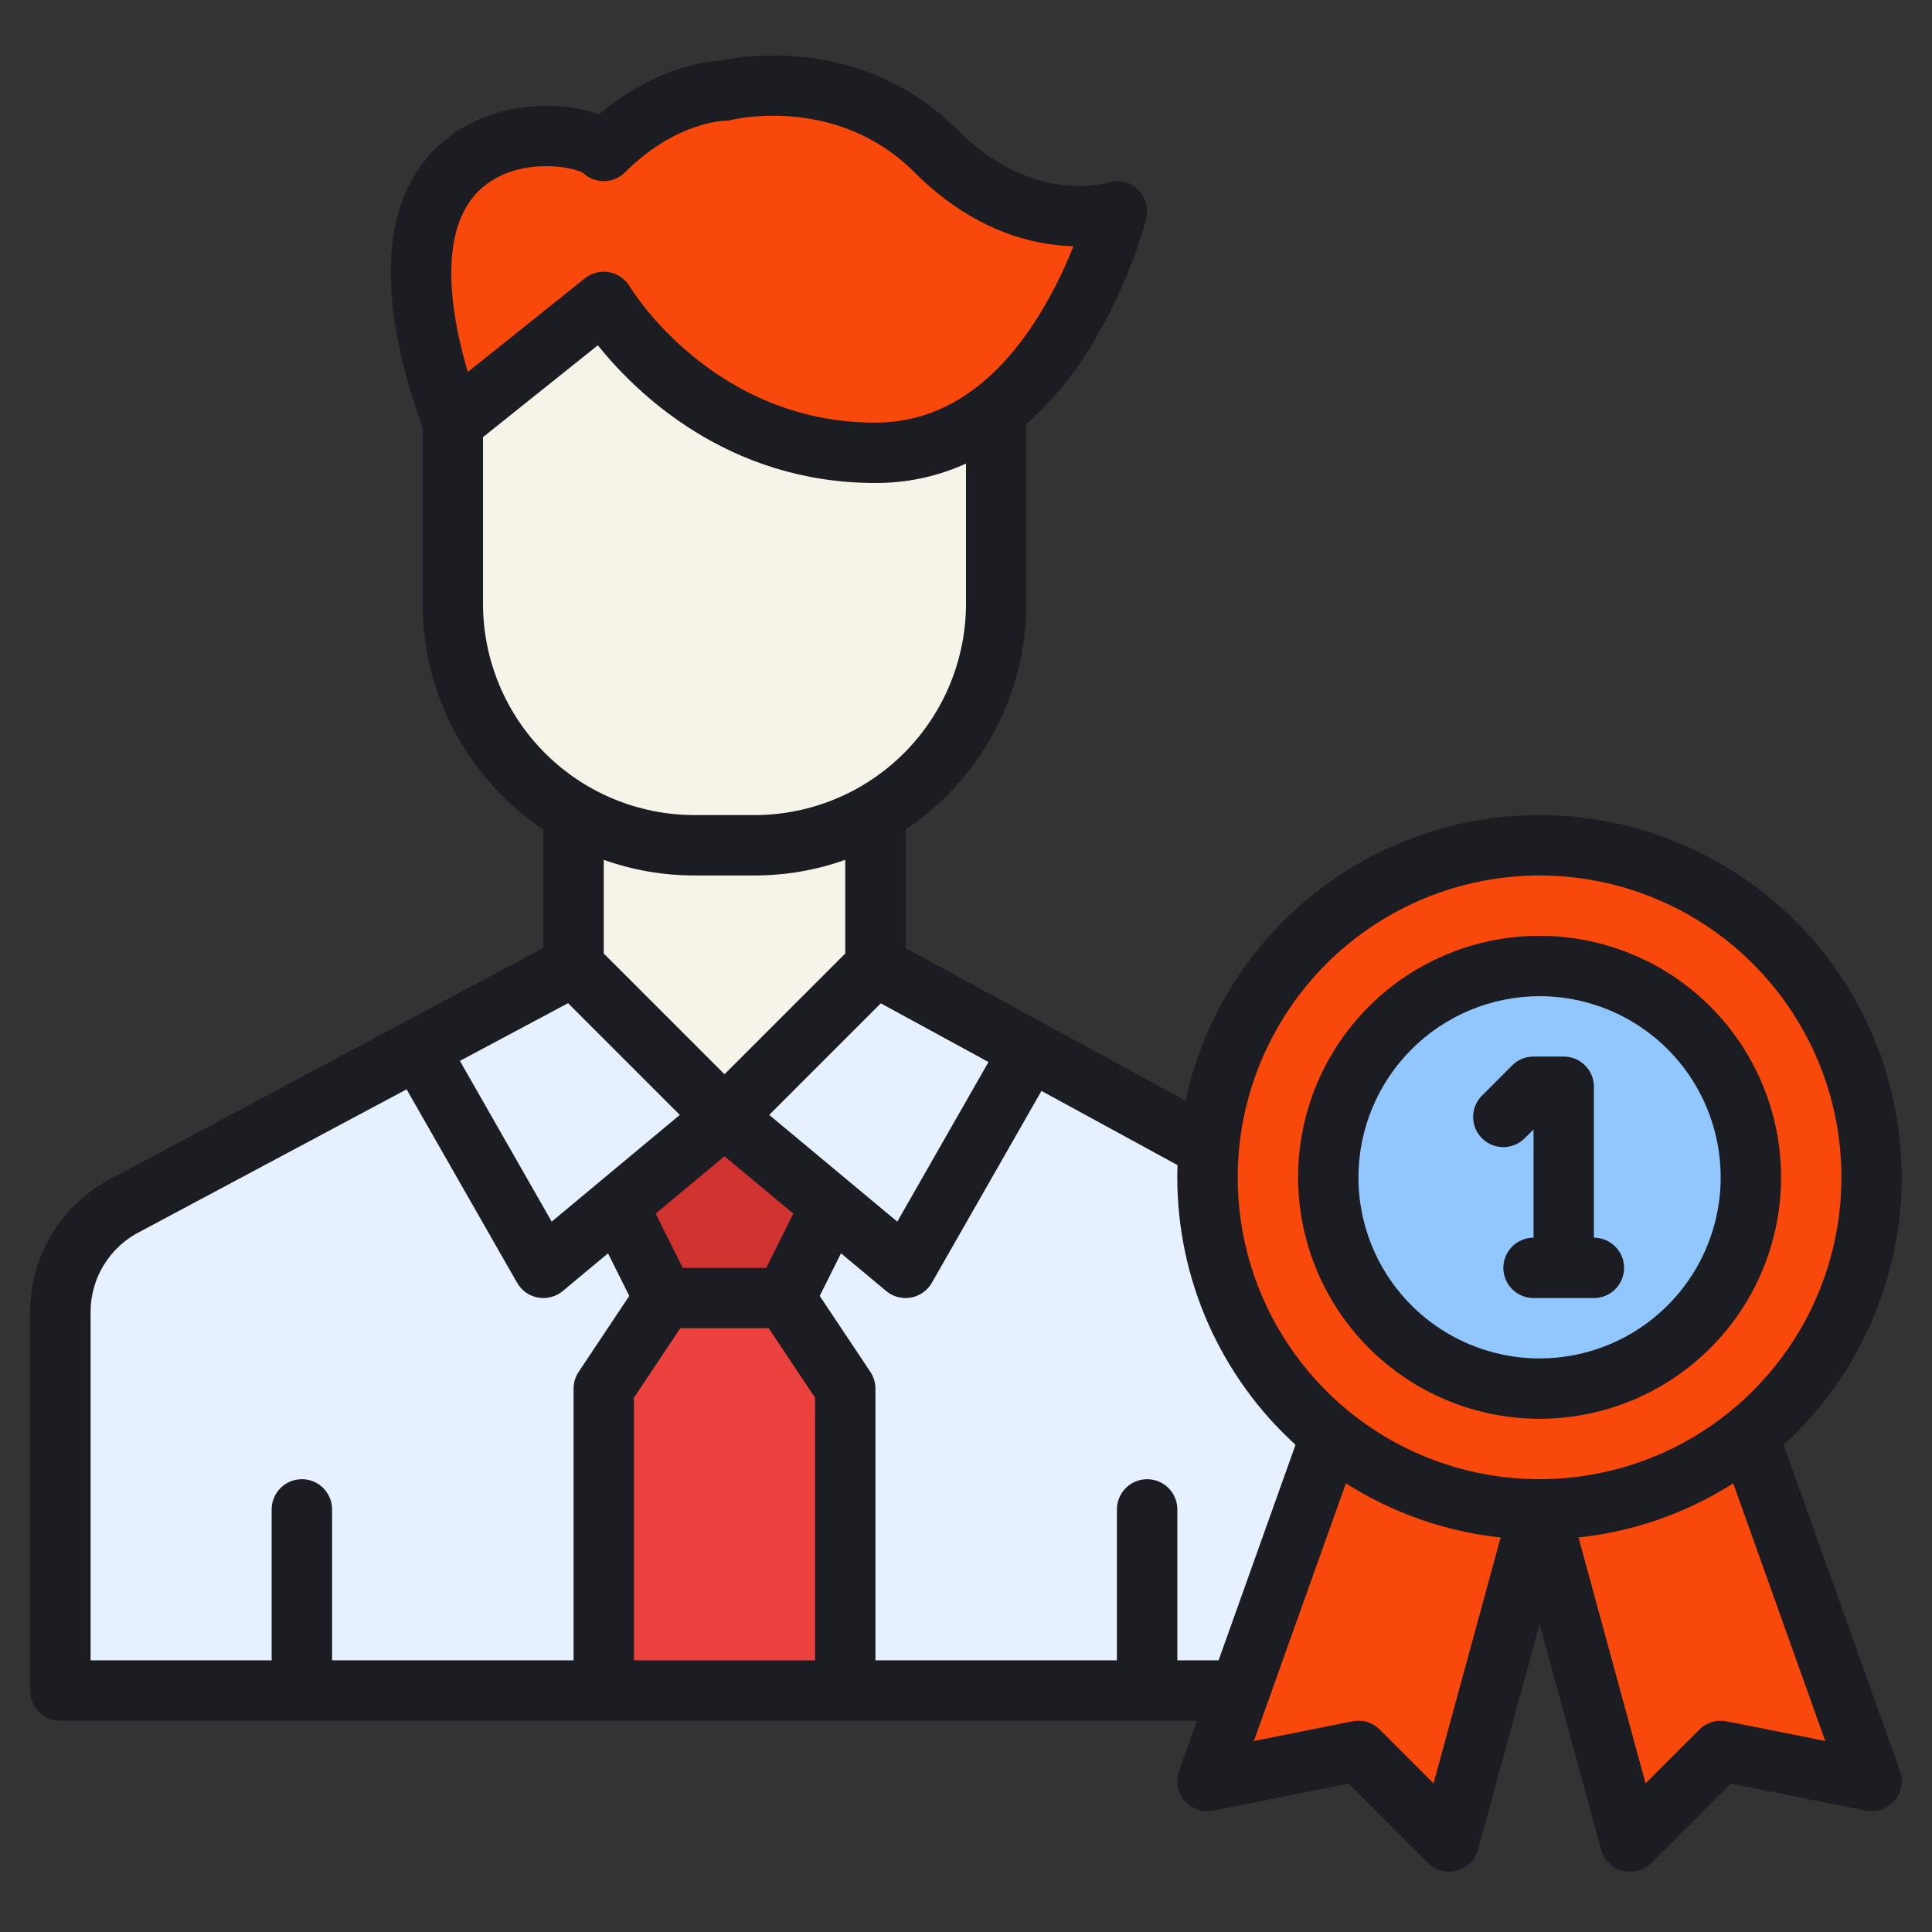 <svg width="50" height="50" viewBox="0 0 50 50" fill="none" xmlns="http://www.w3.org/2000/svg">
<rect x="0" y="0" width="50" height="50" fill="#333333" stroke="none"/>
<path d="M35.938 33.963V43.75H1.562V33.963C1.562 33.382 1.724 32.813 2.029 32.32C2.334 31.826 2.771 31.427 3.29 31.168L10.938 27.344H26.562L34.21 31.168C34.729 31.427 35.166 31.826 35.471 32.32C35.776 32.813 35.938 33.382 35.938 33.963Z" fill="#E7F0FF"/>
<path d="M14.844 20.312H22.656V28.906H14.844V20.312Z" fill="#F6F4E8"/>
<path d="M11.719 6.25H25.781V15.625C25.781 17.283 25.123 18.872 23.951 20.044C22.779 21.216 21.189 21.875 19.531 21.875H17.969C16.311 21.875 14.721 21.216 13.549 20.044C12.377 18.872 11.719 17.283 11.719 15.625V6.25Z" fill="#F6F4E8"/>
<path d="M15.625 7.812C15.625 7.812 17.969 11.719 22.656 11.719C27.344 11.719 28.906 5.469 28.906 5.469C28.906 5.469 26.562 6.25 24.219 3.906C21.875 1.562 18.75 2.344 18.75 2.344C18.75 2.344 17.188 2.344 15.625 3.906C14.844 3.125 8.71 2.734 11.719 10.938L15.625 7.812Z" fill="#F9480B"/>
<path d="M7.031 43.75V39.062C7.031 38.855 7.114 38.657 7.26 38.51C7.407 38.364 7.605 38.281 7.812 38.281C8.02 38.281 8.218 38.364 8.365 38.51C8.511 38.657 8.594 38.855 8.594 39.062V43.75H7.031Z" fill="#DADCDE"/>
<path d="M28.906 43.75V39.062C28.906 38.855 28.989 38.657 29.135 38.51C29.282 38.364 29.48 38.281 29.688 38.281C29.895 38.281 30.093 38.364 30.24 38.51C30.386 38.657 30.469 38.855 30.469 39.062V43.75H28.906Z" fill="#DADCDE"/>
<path d="M15.625 30.469L17.188 33.594H20.312L21.875 30.469L18.75 28.906L15.625 30.469Z" fill="#D13330"/>
<path d="M14.844 25L18.75 28.906L14.062 32.812L10.938 27.344L14.844 25Z" fill="#E7F0FF"/>
<path d="M22.656 25L18.75 28.906L23.438 32.812L26.562 27.344L22.656 25Z" fill="#E7F0FF"/>
<path d="M21.875 35.938V43.75H15.625V35.938L17.188 33.594H20.312L21.875 35.938Z" fill="#EB423F"/>
<path d="M39.844 39.062L37.5 47.656L35.156 45.312L31.25 46.094L35.156 35.156L39.844 39.062Z" fill="#F9480B"/>
<path d="M39.844 39.062L42.188 47.656L44.531 45.312L48.438 46.094L44.531 35.156L39.844 39.062Z" fill="#F9480B"/>
<path d="M39.844 39.062C44.59 39.062 48.438 35.215 48.438 30.469C48.438 25.723 44.59 21.875 39.844 21.875C35.098 21.875 31.25 25.723 31.25 30.469C31.25 35.215 35.098 39.062 39.844 39.062Z" fill="#F9480B"/>
<path d="M39.844 35.938C42.864 35.938 45.312 33.489 45.312 30.469C45.312 27.448 42.864 25 39.844 25C36.823 25 34.375 27.448 34.375 30.469C34.375 33.489 36.823 35.938 39.844 35.938Z" fill="#92C7FD"/>
<path d="M46.159 37.392C47.249 36.398 48.089 35.16 48.61 33.78C49.131 32.4 49.32 30.917 49.16 29.45C48.999 27.984 48.496 26.576 47.689 25.341C46.882 24.106 45.795 23.079 44.517 22.343C43.238 21.607 41.804 21.184 40.331 21.107C38.857 21.03 37.387 21.302 36.039 21.9C34.69 22.499 33.502 23.407 32.571 24.552C31.64 25.696 30.992 27.044 30.681 28.485L23.438 24.536V21.468C24.399 20.826 25.187 19.957 25.732 18.938C26.277 17.919 26.562 16.781 26.562 15.625V10.978C27.202 10.405 27.754 9.741 28.202 9.008C28.845 7.966 29.338 6.839 29.664 5.658C29.699 5.523 29.697 5.381 29.658 5.247C29.619 5.113 29.544 4.991 29.442 4.896C29.34 4.801 29.214 4.734 29.078 4.704C28.941 4.674 28.799 4.682 28.667 4.725C28.588 4.75 26.718 5.301 24.771 3.354C22.341 0.924 19.216 1.446 18.647 1.566C18.265 1.596 17.889 1.674 17.526 1.798C16.784 2.053 16.097 2.447 15.502 2.958C14.558 2.615 13.044 2.619 11.868 3.37C10.493 4.249 9.225 6.299 10.938 11.072V15.625C10.938 16.781 11.223 17.919 11.768 18.938C12.313 19.957 13.101 20.826 14.062 21.468V24.532L2.931 30.474C2.283 30.797 1.738 31.296 1.359 31.912C0.979 32.529 0.779 33.239 0.781 33.963V43.75C0.781 43.958 0.864 44.156 1.01 44.303C1.157 44.449 1.355 44.532 1.563 44.532H30.979L30.514 45.831C30.468 45.962 30.457 46.102 30.482 46.237C30.508 46.373 30.569 46.5 30.659 46.605C30.749 46.709 30.866 46.788 30.996 46.833C31.127 46.878 31.267 46.887 31.403 46.86L34.899 46.161L36.947 48.209C37.044 48.306 37.164 48.375 37.297 48.411C37.429 48.447 37.568 48.447 37.7 48.412C37.832 48.377 37.953 48.307 38.05 48.211C38.147 48.114 38.217 47.994 38.253 47.862L39.844 42.032L41.434 47.862C41.47 47.994 41.54 48.114 41.637 48.211C41.734 48.307 41.855 48.377 41.987 48.412C42.119 48.447 42.258 48.447 42.391 48.411C42.523 48.375 42.643 48.306 42.74 48.209L44.788 46.161L48.284 46.86C48.42 46.887 48.56 46.878 48.691 46.833C48.821 46.788 48.938 46.709 49.028 46.605C49.119 46.5 49.18 46.373 49.205 46.237C49.23 46.102 49.219 45.962 49.173 45.831L46.159 37.392ZM39.844 22.657C41.389 22.657 42.899 23.115 44.184 23.973C45.469 24.832 46.47 26.052 47.062 27.479C47.653 28.907 47.808 30.478 47.506 31.993C47.205 33.509 46.461 34.901 45.368 35.993C44.275 37.086 42.883 37.83 41.368 38.131C39.852 38.433 38.282 38.278 36.854 37.687C35.426 37.096 34.206 36.094 33.348 34.809C32.489 33.525 32.031 32.014 32.031 30.469C32.034 28.398 32.858 26.412 34.322 24.947C35.787 23.483 37.773 22.659 39.844 22.657ZM21.094 42.969H16.406V36.174L17.606 34.375H19.895L21.094 36.174V42.969ZM14.701 25.962L17.593 28.854L14.278 31.616L11.902 27.456L14.701 25.962ZM19.83 32.813H17.67L16.968 31.408L18.75 29.924L20.532 31.408L19.83 32.813ZM19.907 28.854L22.795 25.966L25.582 27.485L23.222 31.616L19.907 28.854ZM12.562 4.79C13.51 4.058 14.847 4.321 15.09 4.476C15.238 4.615 15.434 4.691 15.637 4.688C15.84 4.684 16.034 4.602 16.177 4.459C17.467 3.169 18.707 3.126 18.75 3.125C18.813 3.126 18.876 3.118 18.936 3.103C19.047 3.076 21.677 2.47 23.666 4.459C25.182 5.975 26.718 6.343 27.779 6.373C27.529 7.013 27.22 7.628 26.857 8.212C25.716 10.021 24.303 10.938 22.656 10.938C18.488 10.938 16.382 7.555 16.294 7.409C16.236 7.314 16.159 7.232 16.067 7.169C15.976 7.106 15.872 7.063 15.762 7.044C15.652 7.024 15.54 7.028 15.432 7.056C15.324 7.083 15.224 7.133 15.137 7.203L12.107 9.627C11.411 7.259 11.564 5.56 12.562 4.79ZM12.5 15.625V11.313L15.472 8.936C16.453 10.16 18.83 12.5 22.656 12.5C23.465 12.503 24.264 12.332 25 11.998V15.625C24.998 17.075 24.422 18.465 23.396 19.49C22.371 20.516 20.981 21.092 19.531 21.094H17.969C16.519 21.092 15.129 20.516 14.104 19.49C13.078 18.465 12.502 17.075 12.5 15.625ZM17.969 22.657H19.531C20.33 22.657 21.122 22.52 21.875 22.253V24.677L18.75 27.802L15.625 24.677V22.253C16.378 22.52 17.17 22.657 17.969 22.657ZM2.344 33.963C2.342 33.527 2.463 33.1 2.692 32.73C2.921 32.359 3.249 32.06 3.639 31.867C3.646 31.863 3.652 31.86 3.658 31.857L10.523 28.192L13.384 33.2C13.441 33.299 13.519 33.385 13.612 33.451C13.705 33.517 13.812 33.561 13.924 33.581C14.036 33.602 14.152 33.597 14.262 33.568C14.373 33.539 14.475 33.486 14.563 33.413L15.735 32.436L16.286 33.538L14.975 35.505C14.889 35.633 14.844 35.784 14.844 35.938V42.969H8.594V39.063C8.594 38.856 8.511 38.657 8.365 38.51C8.218 38.364 8.02 38.282 7.813 38.282C7.605 38.282 7.407 38.364 7.26 38.51C7.114 38.657 7.031 38.856 7.031 39.063V42.969H2.344V33.963ZM30.469 42.969V39.063C30.469 38.856 30.387 38.657 30.24 38.51C30.093 38.364 29.895 38.282 29.688 38.282C29.48 38.282 29.282 38.364 29.135 38.51C28.989 38.657 28.906 38.856 28.906 39.063V42.969H22.656V35.938C22.656 35.783 22.611 35.633 22.525 35.504L21.214 33.538L21.765 32.436L22.937 33.413C23.024 33.486 23.127 33.539 23.238 33.568C23.348 33.597 23.463 33.602 23.576 33.581C23.688 33.561 23.795 33.516 23.888 33.45C23.981 33.385 24.059 33.299 24.115 33.2L26.953 28.233L30.474 30.153C30.471 30.258 30.468 30.363 30.468 30.469C30.468 31.772 30.74 33.061 31.267 34.253C31.794 35.445 32.564 36.514 33.528 37.391L31.537 42.969H30.469ZM37.1 46.153L35.709 44.761C35.618 44.67 35.506 44.603 35.383 44.566C35.26 44.528 35.129 44.522 35.003 44.547L32.45 45.058L34.832 38.389C36.041 39.158 37.411 39.637 38.836 39.79L37.1 46.153ZM44.684 44.547C44.558 44.522 44.428 44.528 44.305 44.566C44.182 44.603 44.07 44.67 43.979 44.761L42.587 46.153L40.852 39.79C42.276 39.637 43.647 39.158 44.856 38.389L47.237 45.058L44.684 44.547Z" fill="#1C1D23"/>
<path d="M39.844 36.719C41.08 36.719 42.288 36.352 43.316 35.665C44.344 34.979 45.145 34.003 45.618 32.861C46.091 31.718 46.215 30.462 45.974 29.249C45.733 28.037 45.137 26.923 44.263 26.049C43.389 25.175 42.275 24.58 41.063 24.339C39.851 24.098 38.594 24.221 37.452 24.695C36.31 25.168 35.334 25.969 34.647 26.996C33.96 28.024 33.594 29.233 33.594 30.469C33.596 32.126 34.255 33.714 35.426 34.886C36.598 36.058 38.187 36.717 39.844 36.719ZM39.844 25.781C40.771 25.781 41.677 26.056 42.448 26.571C43.219 27.086 43.82 27.818 44.174 28.675C44.529 29.532 44.622 30.474 44.441 31.383C44.26 32.292 43.814 33.128 43.158 33.783C42.503 34.439 41.667 34.885 40.758 35.066C39.849 35.247 38.907 35.154 38.05 34.799C37.193 34.445 36.461 33.844 35.946 33.073C35.431 32.302 35.156 31.396 35.156 30.469C35.158 29.226 35.652 28.035 36.531 27.156C37.41 26.277 38.601 25.783 39.844 25.781Z" fill="#1C1D23"/>
<path d="M39.459 29.459L39.688 29.23V32.031C39.48 32.031 39.282 32.114 39.135 32.26C38.989 32.407 38.906 32.605 38.906 32.812C38.906 33.02 38.989 33.218 39.135 33.365C39.282 33.511 39.48 33.594 39.688 33.594H41.25C41.457 33.594 41.656 33.511 41.802 33.365C41.949 33.218 42.031 33.02 42.031 32.812C42.031 32.605 41.949 32.407 41.802 32.26C41.656 32.114 41.457 32.031 41.25 32.031V28.125C41.25 27.918 41.168 27.719 41.021 27.573C40.875 27.426 40.676 27.344 40.469 27.344H39.688C39.585 27.344 39.483 27.364 39.389 27.403C39.294 27.442 39.208 27.5 39.135 27.573L38.354 28.354C38.281 28.426 38.224 28.512 38.184 28.607C38.145 28.702 38.125 28.804 38.125 28.906C38.125 29.009 38.145 29.11 38.184 29.205C38.224 29.3 38.281 29.386 38.354 29.459C38.426 29.531 38.512 29.589 38.607 29.628C38.702 29.667 38.804 29.688 38.906 29.688C39.009 29.688 39.11 29.667 39.205 29.628C39.3 29.589 39.386 29.531 39.459 29.459Z" fill="#1C1D23"/>
</svg>
